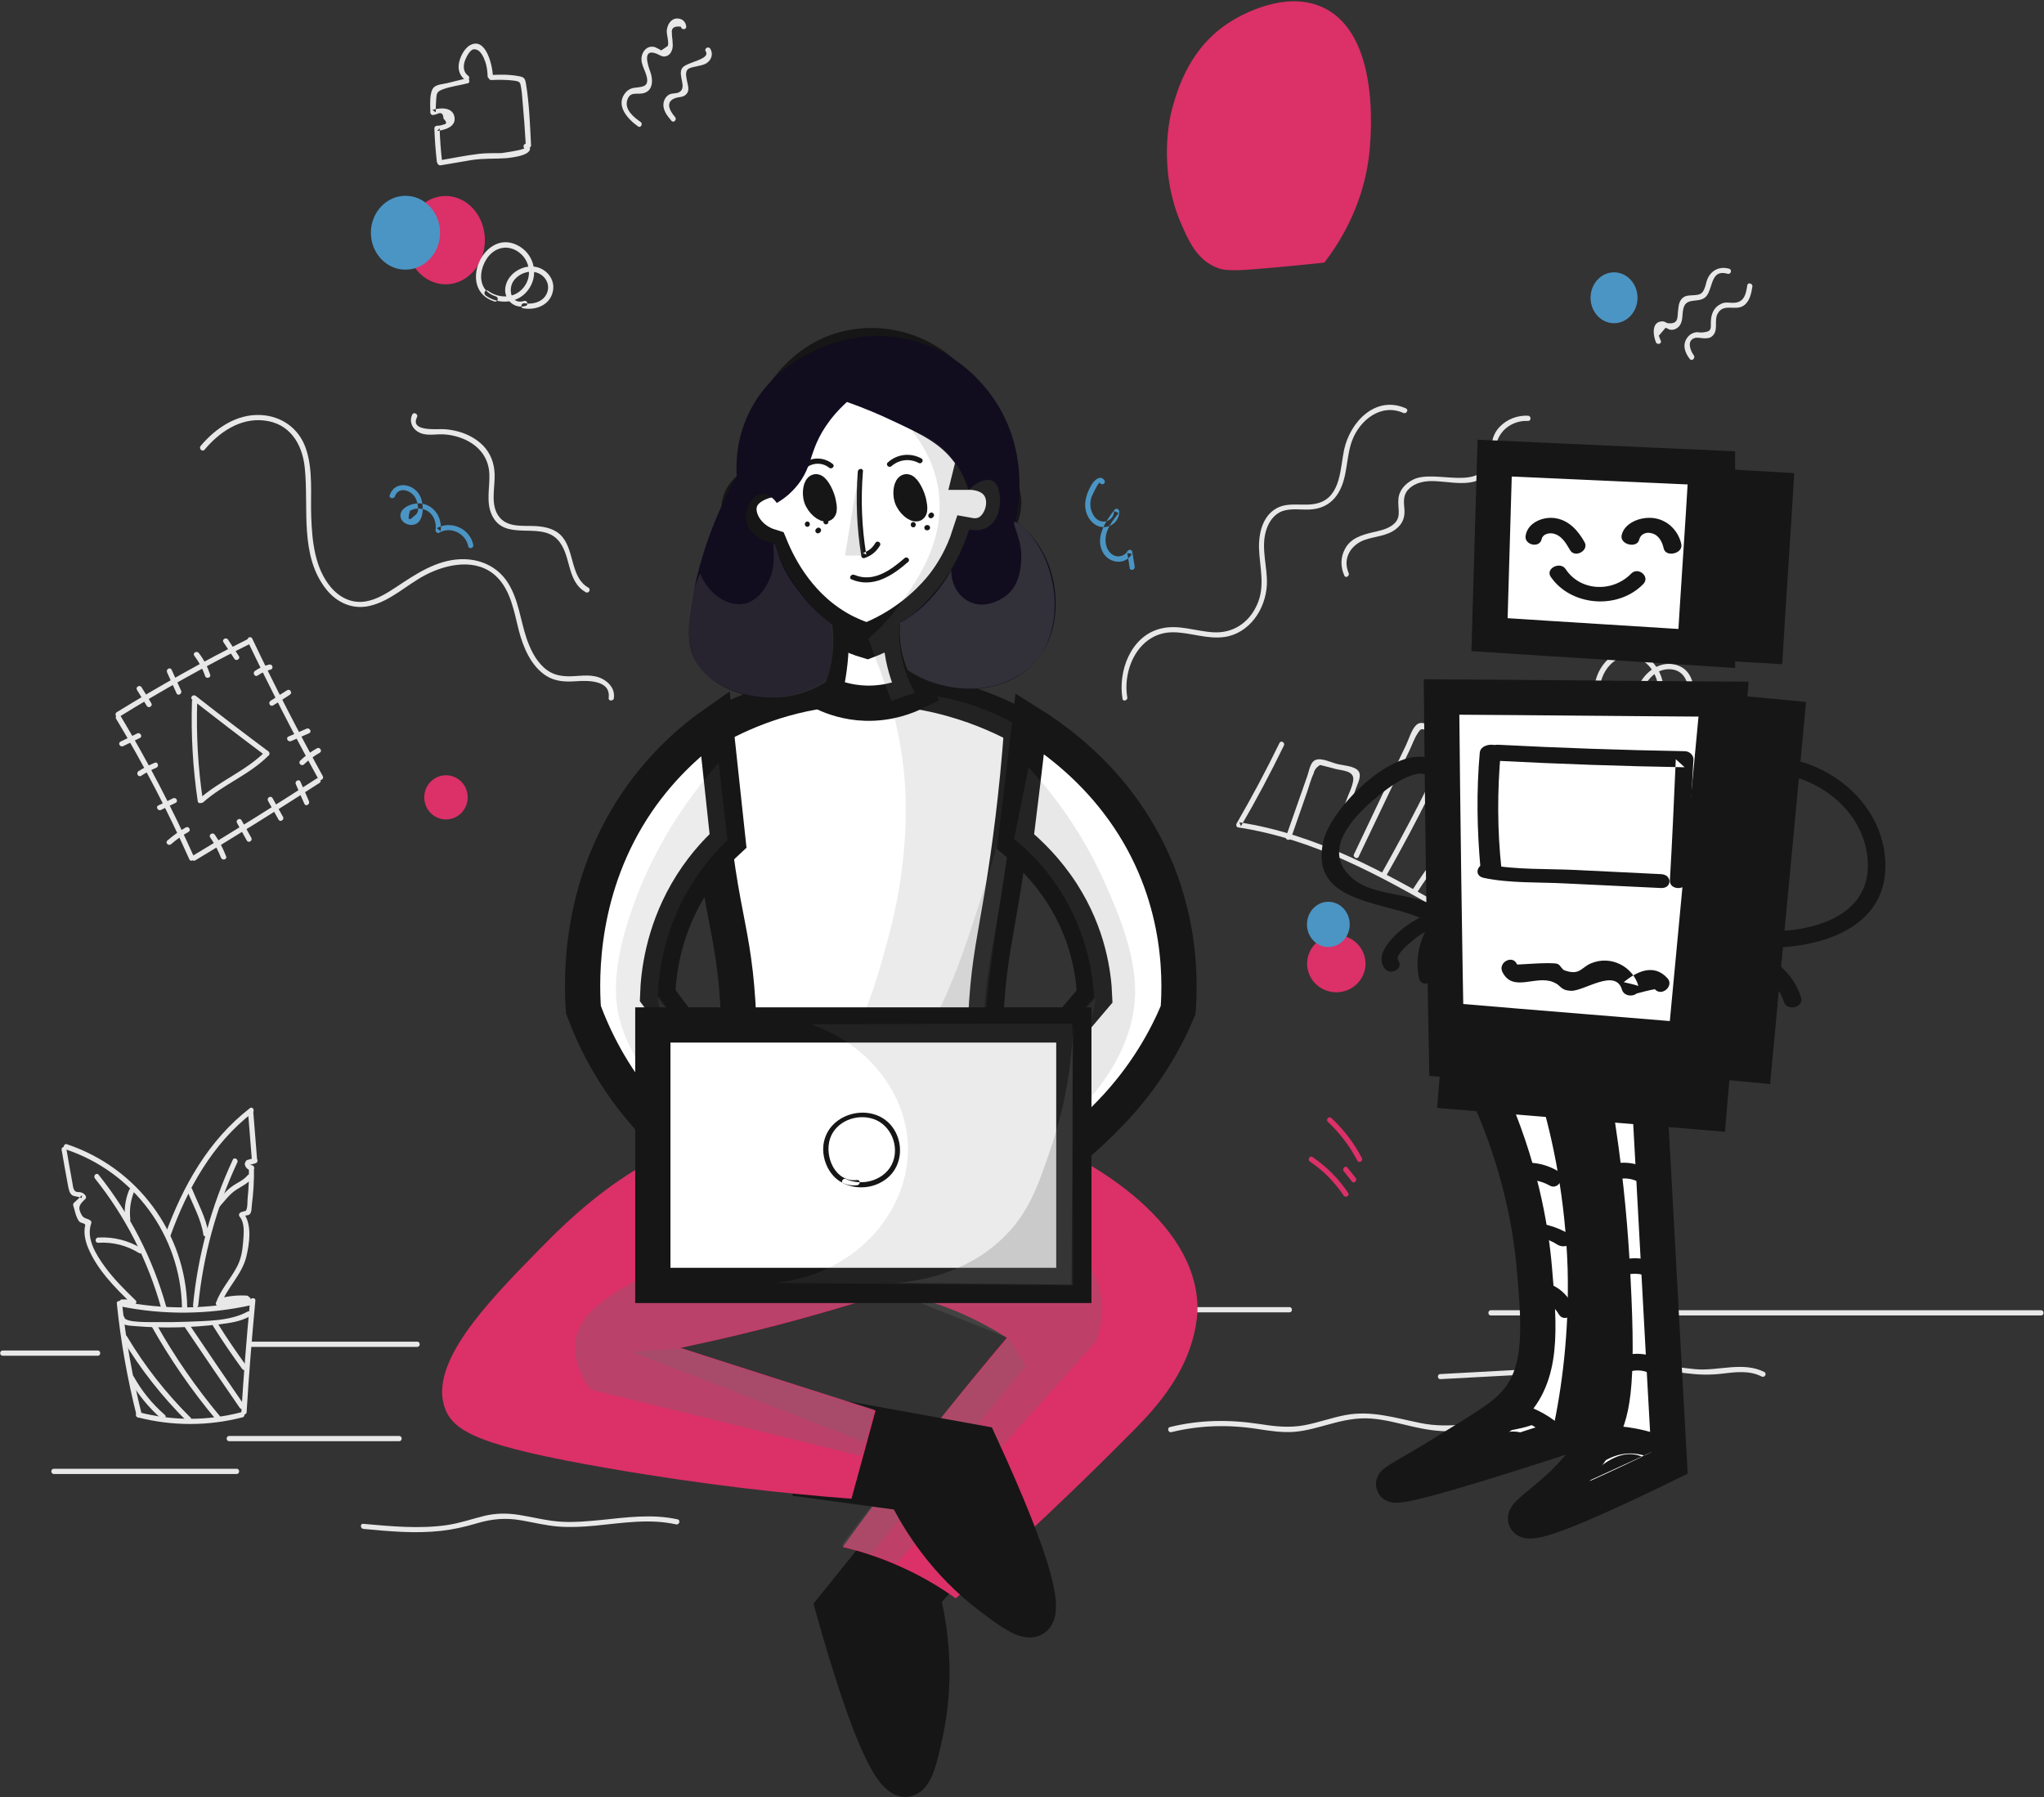 <?xml version="1.0" encoding="UTF-8"?> <svg xmlns="http://www.w3.org/2000/svg" xmlns:xlink="http://www.w3.org/1999/xlink" width="116px" height="102px" viewBox="0 0 116 102" version="1.1"><rect x="0" y="0" width="116" height="102" fill="#333333" stroke="none"/><title>idea</title><g id="web" stroke="none" stroke-width="1" fill="none" fill-rule="evenodd"><g id="Главная-v.2" transform="translate(-412, -891)"><g id="Сервисы" transform="translate(80, 476)"><g id="Картинки" transform="translate(0, 127)"><g id="idea" transform="translate(332, 288)"><g id="color" transform="translate(21, 0)"><path d="M48.911,1.183 C46.494,2.638 45.804,5.145 45.518,6.178 C45.449,6.429 44.64,9.508 46.041,12.717 C46.455,13.67 46.899,14.653 47.905,15.124 C48.487,15.405 49.009,15.385 51.061,15.205 C52.018,15.124 53.053,15.024 54.158,14.904 C54.937,13.891 56.278,11.865 56.673,9.017 C56.742,8.485 57.551,2.146 54.158,0.461 C51.939,-0.652 49.266,0.963 48.911,1.183 Z" id="Path" fill="#DB3068"></path><ellipse id="Oval" fill="#DB3068" cx="4.29" cy="13.63" rx="2.229" ry="2.507"></ellipse><ellipse id="Oval" fill="#DB3068" cx="54.838" cy="54.691" rx="1.657" ry="1.625"></ellipse><ellipse id="Oval" fill="#DB3068" cx="4.31" cy="45.253" rx="1.233" ry="1.254"></ellipse><ellipse id="Oval" fill="#4B95C5" cx="2.012" cy="13.209" rx="1.963" ry="2.096"></ellipse><ellipse id="Oval" fill="#4B95C5" cx="54.385" cy="52.464" rx="1.213" ry="1.284"></ellipse><ellipse id="Oval" fill="#4B95C5" cx="70.599" cy="16.9" rx="1.332" ry="1.444"></ellipse><path d="M41.681,27.27 C41.464,26.919 41.109,27.25 40.961,27.491 C40.655,27.992 40.458,28.614 40.685,29.186 C40.853,29.617 41.267,29.978 41.75,29.908 C42.194,29.848 42.529,29.477 42.519,29.025 C42.519,28.905 42.352,28.815 42.263,28.915 C41.74,29.587 41.099,30.54 41.622,31.402 C41.987,31.994 42.884,32.074 43.239,31.432 C43.151,31.422 43.062,31.412 42.973,31.392 C43.022,31.673 43.072,31.954 43.111,32.235 C43.141,32.425 43.427,32.345 43.397,32.155 C43.348,31.874 43.299,31.593 43.259,31.312 C43.239,31.182 43.042,31.172 42.993,31.272 C42.835,31.553 42.48,31.653 42.194,31.513 C41.878,31.352 41.74,30.991 41.74,30.64 C41.74,30.058 42.145,29.547 42.48,29.116 C42.391,29.076 42.312,29.045 42.224,29.005 C42.233,29.386 41.868,29.667 41.504,29.587 C41.227,29.527 41.05,29.286 40.951,29.025 C40.853,28.755 40.862,28.484 40.941,28.213 C40.951,28.193 41.356,27.3 41.415,27.401 C41.523,27.581 41.78,27.431 41.681,27.27 L41.681,27.27 Z" id="Path" fill="#4B95C5"></path><path d="M1.41,28.173 C1.627,27.571 2.347,27.832 2.574,28.253 C2.653,28.394 2.693,28.554 2.712,28.714 C2.752,29.015 2.722,29.136 2.466,29.316 C2.19,29.597 2.121,29.487 2.268,28.985 C2.338,28.955 2.416,28.925 2.485,28.895 C2.673,28.845 2.89,28.855 3.077,28.915 C3.551,29.076 3.787,29.587 3.718,30.058 C3.699,30.179 3.817,30.299 3.935,30.229 C4.576,29.858 5.425,30.269 5.573,31.001 C5.612,31.192 5.898,31.112 5.859,30.921 C5.671,29.998 4.596,29.517 3.787,29.978 C3.856,30.038 3.935,30.088 4.004,30.149 C4.133,29.266 3.472,28.444 2.555,28.584 C2.239,28.634 1.765,28.835 1.726,29.216 C1.696,29.527 1.982,29.758 2.268,29.788 C3.117,29.868 3.097,28.614 2.821,28.113 C2.446,27.431 1.41,27.26 1.115,28.103 C1.055,28.273 1.341,28.353 1.41,28.173 L1.41,28.173 Z" id="Path" fill="#4B95C5"></path><path d="M53.339,65.924 C54.099,66.435 54.74,67.087 55.253,67.85 C55.361,68.01 55.618,67.86 55.509,67.699 C54.967,66.897 54.296,66.215 53.497,65.673 C53.329,65.553 53.181,65.814 53.339,65.924 L53.339,65.924 Z" id="Path" fill="#DB3068"></path><path d="M55.262,66.476 C55.42,66.666 55.568,66.867 55.726,67.057 C55.844,67.208 56.052,66.997 55.933,66.847 C55.775,66.656 55.627,66.455 55.47,66.265 C55.351,66.114 55.144,66.335 55.262,66.476 L55.262,66.476 Z" id="Path" fill="#DB3068"></path><path d="M54.355,63.667 C55.036,64.309 55.598,65.041 56.032,65.874 C56.121,66.044 56.377,65.894 56.288,65.723 C55.844,64.871 55.262,64.109 54.562,63.457 C54.424,63.316 54.217,63.537 54.355,63.667 L54.355,63.667 Z" id="Path" fill="#DB3068"></path></g><g id="background" transform="translate(0, 1)" fill="#E8E8E8"><path d="M6.63,72.976 C6.849,75.124 7.226,77.242 7.753,79.34 C7.803,79.528 8.091,79.449 8.041,79.261 C7.525,77.192 7.147,75.094 6.928,72.976 C6.908,72.788 6.61,72.788 6.63,72.976 L6.63,72.976 Z" id="Path"></path><path d="M7.813,79.439 C9.771,79.943 11.809,79.943 13.767,79.439 C13.956,79.389 13.876,79.102 13.687,79.152 C11.779,79.646 9.801,79.646 7.892,79.152 C7.713,79.102 7.634,79.389 7.813,79.439 L7.813,79.439 Z" id="Path"></path><path d="M13.996,79.142 C14.125,77.034 14.294,74.926 14.493,72.818 C14.512,72.63 14.214,72.63 14.194,72.818 C13.996,74.926 13.827,77.034 13.697,79.142 C13.687,79.33 13.986,79.33 13.996,79.142 L13.996,79.142 Z" id="Path"></path><path d="M6.799,73.135 C9.274,73.639 11.819,73.62 14.294,73.065 C14.483,73.026 14.403,72.739 14.214,72.778 C11.799,73.313 9.304,73.342 6.878,72.848 C6.69,72.808 6.61,73.095 6.799,73.135 L6.799,73.135 Z" id="Path"></path><path d="M6.769,73.847 C6.849,74.253 7.366,74.233 7.684,74.263 C8.489,74.332 9.304,74.352 10.109,74.332 C10.884,74.312 11.66,74.253 12.435,74.164 C13.051,74.085 13.648,74.006 14.194,73.699 C14.363,73.61 14.214,73.352 14.045,73.441 C13.061,73.986 11.699,73.966 10.596,74.015 C10.049,74.035 9.493,74.045 8.946,74.035 C8.658,74.025 7.117,74.095 7.057,73.768 C7.018,73.58 6.739,73.659 6.769,73.847 L6.769,73.847 Z" id="Path"></path><path d="M7.336,77.281 C7.813,78.122 8.419,78.865 9.145,79.508 C9.284,79.637 9.503,79.429 9.354,79.3 C8.638,78.677 8.051,77.954 7.594,77.133 C7.505,76.965 7.246,77.113 7.336,77.281 L7.336,77.281 Z" id="Path"></path><path d="M6.948,74.995 C7.962,76.697 9.195,78.261 10.606,79.666 C10.745,79.805 10.954,79.587 10.815,79.458 C9.423,78.073 8.21,76.529 7.207,74.847 C7.107,74.688 6.849,74.837 6.948,74.995 L6.948,74.995 Z" id="Path"></path><path d="M8.608,74.283 C9.662,76.153 10.884,77.925 12.266,79.577 C12.385,79.726 12.594,79.518 12.475,79.369 C11.113,77.736 9.9,75.985 8.866,74.134 C8.777,73.966 8.519,74.114 8.608,74.283 L8.608,74.283 Z" id="Path"></path><path d="M10.507,74.352 C11.53,75.876 12.564,77.39 13.608,78.904 C13.717,79.063 13.976,78.914 13.866,78.756 C12.823,77.242 11.789,75.728 10.765,74.203 C10.656,74.045 10.397,74.194 10.507,74.352 L10.507,74.352 Z" id="Path"></path><path d="M12.097,74.263 C12.614,75.094 13.171,75.906 13.747,76.697 C13.856,76.846 14.115,76.697 14.005,76.549 C13.429,75.757 12.872,74.946 12.355,74.114 C12.256,73.956 11.998,74.104 12.097,74.263 L12.097,74.263 Z" id="Path"></path><path d="M3.499,64.267 C3.618,64.95 3.737,65.643 3.867,66.326 C3.906,66.514 3.936,66.712 4.095,66.831 C4.205,66.92 4.562,66.91 4.632,67.009 C4.642,66.949 4.652,66.89 4.652,66.831 C4.503,66.979 4.354,67.128 4.195,67.266 C4.155,67.306 4.145,67.365 4.155,67.414 C4.244,67.682 4.304,68.078 4.483,68.305 C4.572,68.424 4.731,68.404 4.801,68.473 C4.861,68.533 4.841,68.493 4.811,68.671 C4.791,68.82 4.791,68.978 4.811,69.136 C4.841,69.374 4.91,69.602 5,69.819 C5.517,71.066 6.521,72.076 7.485,73.006 C7.624,73.135 7.833,72.927 7.694,72.798 C7.077,72.204 6.461,71.591 5.954,70.898 C5.457,70.215 4.871,69.295 5.179,68.424 C5.199,68.374 5.179,68.305 5.139,68.275 C4.95,68.127 4.761,68.186 4.632,67.949 C4.384,67.504 4.523,67.355 4.841,67.048 C4.89,67.009 4.9,66.92 4.861,66.87 C4.781,66.751 4.722,66.712 4.592,66.672 C4.513,66.643 4.393,66.672 4.314,66.633 C4.145,66.544 4.145,66.326 4.115,66.168 C3.996,65.514 3.877,64.851 3.767,64.198 C3.747,64 3.459,64.079 3.499,64.267 L3.499,64.267 Z" id="Path"></path><path d="M3.718,64.228 C7.594,65.514 10.248,69.117 10.328,73.194 C10.328,73.382 10.626,73.382 10.626,73.194 C10.546,68.988 7.803,65.277 3.797,63.941 C3.618,63.881 3.539,64.168 3.718,64.228 L3.718,64.228 Z" id="Path"></path><path d="M9.672,69.136 C10.636,66.474 12.057,63.901 14.334,62.15 C14.483,62.031 14.334,61.774 14.184,61.892 C11.839,63.703 10.377,66.316 9.383,69.057 C9.324,69.235 9.612,69.315 9.672,69.136 L9.672,69.136 Z" id="Path"></path><path d="M14.075,62.09 C14.145,63.001 14.224,63.911 14.294,64.832 C14.314,65.02 14.612,65.02 14.592,64.832 C14.522,63.921 14.443,63.011 14.373,62.09 C14.363,61.902 14.065,61.902 14.075,62.09 L14.075,62.09 Z" id="Path"></path><path d="M14.423,64.733 C14.294,64.762 14.165,64.792 14.045,64.832 C13.856,64.881 13.936,65.168 14.125,65.119 C14.254,65.089 14.383,65.059 14.502,65.02 C14.691,64.97 14.612,64.693 14.423,64.733 L14.423,64.733 Z" id="Path"></path><path d="M13.896,65.099 C13.936,65.287 14.095,65.406 14.274,65.425 C14.353,65.435 14.423,65.356 14.423,65.277 C14.423,65.188 14.353,65.138 14.274,65.128 C14.304,65.128 14.274,65.128 14.264,65.128 C14.254,65.128 14.234,65.119 14.254,65.128 C14.244,65.119 14.234,65.119 14.224,65.109 C14.204,65.099 14.244,65.128 14.214,65.099 C14.204,65.089 14.204,65.089 14.194,65.079 C14.214,65.099 14.194,65.079 14.194,65.069 C14.184,65.059 14.184,65.039 14.184,65.059 C14.184,65.049 14.174,65.029 14.174,65.02 C14.155,64.94 14.065,64.891 13.996,64.921 C13.916,64.94 13.876,65.02 13.896,65.099 L13.896,65.099 Z" id="Path"></path><path d="M14.125,65.316 C14.135,65.881 14.115,66.435 14.055,66.989 C14.035,67.167 14.065,67.583 13.946,67.721 C13.936,67.731 13.757,67.761 13.717,67.791 C13.568,67.909 13.777,68.117 13.926,67.998 C13.976,67.959 14.095,67.998 14.174,67.909 C14.294,67.791 14.274,67.513 14.294,67.375 C14.383,66.692 14.423,65.999 14.413,65.307 C14.423,65.128 14.125,65.128 14.125,65.316 L14.125,65.316 Z" id="Path"></path><path d="M13.598,68.048 C13.916,68.424 13.827,69.047 13.797,69.503 C13.757,70.027 13.668,70.512 13.409,70.967 C13.041,71.64 12.524,72.204 12.256,72.937 C12.186,73.115 12.475,73.194 12.544,73.016 C12.902,72.056 13.727,71.343 13.976,70.334 C14.155,69.612 14.324,68.454 13.807,67.84 C13.687,67.701 13.479,67.909 13.598,68.048 L13.598,68.048 Z" id="Path"></path><path d="M11.252,73.075 C11.53,70.265 12.276,67.523 13.469,64.97 C13.548,64.802 13.29,64.643 13.21,64.822 C11.998,67.434 11.232,70.215 10.954,73.085 C10.934,73.273 11.232,73.263 11.252,73.075 L11.252,73.075 Z" id="Path"></path><path d="M5.387,65.881 C7.127,68.058 8.399,70.562 9.145,73.234 C9.195,73.422 9.483,73.342 9.433,73.154 C8.668,70.423 7.366,67.89 5.596,65.673 C5.477,65.524 5.268,65.732 5.387,65.881 L5.387,65.881 Z" id="Path"></path><path d="M5.576,69.532 C6.411,69.483 7.187,69.681 7.892,70.116 C8.051,70.215 8.21,69.958 8.041,69.859 C7.296,69.404 6.451,69.186 5.576,69.235 C5.378,69.245 5.378,69.542 5.576,69.532 L5.576,69.532 Z" id="Path"></path><path d="M7.395,68.206 C7.336,67.662 7.405,67.137 7.614,66.623 C7.684,66.445 7.395,66.365 7.326,66.544 C7.107,67.078 7.038,67.632 7.097,68.206 C7.117,68.394 7.415,68.394 7.395,68.206 L7.395,68.206 Z" id="Path"></path><path d="M10.616,66.563 C10.944,67.365 11.421,68.216 11.54,69.067 C11.57,69.255 11.858,69.176 11.829,68.988 C11.699,68.127 11.222,67.276 10.904,66.484 C10.835,66.306 10.546,66.385 10.616,66.563 L10.616,66.563 Z" id="Path"></path><path d="M12.445,67.504 C12.733,67.177 13.011,66.791 13.379,66.544 C13.687,66.336 14.025,66.197 14.264,65.91 C14.383,65.762 14.174,65.554 14.055,65.702 C13.797,66.009 13.419,66.138 13.111,66.375 C12.773,66.633 12.514,66.979 12.236,67.296 C12.107,67.444 12.316,67.652 12.445,67.504 L12.445,67.504 Z" id="Path"></path><path d="M12.544,72.976 C13.021,72.848 13.508,72.798 14.005,72.828 C14.194,72.838 14.194,72.541 14.005,72.531 C13.479,72.501 12.972,72.551 12.465,72.689 C12.286,72.739 12.355,73.026 12.544,72.976 L12.544,72.976 Z" id="Path"></path><path d="M12.505,73.095 C13.061,73.145 13.598,73.075 14.135,72.907 C14.314,72.848 14.234,72.561 14.055,72.62 C13.548,72.778 13.031,72.838 12.505,72.798 C12.316,72.788 12.316,73.085 12.505,73.095 L12.505,73.095 Z" id="Path"></path><path d="M6.928,73.046 C7.057,73.046 7.177,73.046 7.306,73.046 C7.495,73.046 7.495,72.749 7.306,72.749 C7.177,72.749 7.057,72.749 6.928,72.749 C6.739,72.749 6.739,73.046 6.928,73.046 L6.928,73.046 Z" id="Path"></path><path d="M14.214,75.441 C17.365,75.441 20.526,75.441 23.677,75.441 C23.866,75.441 23.866,75.144 23.677,75.144 C20.526,75.144 17.365,75.144 14.214,75.144 C14.025,75.144 14.025,75.441 14.214,75.441 L14.214,75.441 Z" id="Path"></path><path d="M67.552,73.481 C69.431,73.481 71.3,73.481 73.178,73.481 C73.367,73.481 73.367,73.184 73.178,73.184 C71.3,73.184 69.431,73.184 67.552,73.184 C67.363,73.184 67.363,73.481 67.552,73.481 L67.552,73.481 Z" id="Path"></path><path d="M84.609,73.659 C92.711,73.659 100.812,73.659 108.913,73.659 C111.219,73.659 113.525,73.659 115.831,73.659 C116.02,73.659 116.02,73.362 115.831,73.362 C107.73,73.362 99.629,73.362 91.528,73.362 C89.222,73.362 86.916,73.362 84.609,73.362 C84.421,73.362 84.421,73.659 84.609,73.659 L84.609,73.659 Z" id="Path"></path><path d="M72.612,41.169 C71.856,42.723 71.041,44.247 70.177,45.741 C70.137,45.82 70.167,45.949 70.266,45.959 C74.53,46.602 78.347,48.71 82.025,50.838 C82.194,50.937 82.343,50.68 82.174,50.581 C78.466,48.443 74.63,46.325 70.336,45.672 C70.365,45.741 70.395,45.82 70.425,45.89 C71.3,44.395 72.105,42.871 72.86,41.318 C72.95,41.149 72.701,40.991 72.612,41.169 L72.612,41.169 Z" id="Path"></path><path d="M73.268,46.563 C73.566,45.712 73.864,44.851 74.162,44 C74.292,43.643 74.381,43.247 74.55,42.901 C74.59,42.693 74.719,42.535 74.918,42.416 C75.037,42.446 75.156,42.475 75.276,42.505 C75.455,42.555 75.634,42.594 75.803,42.644 C76.21,42.743 76.866,42.743 76.797,43.287 C76.747,43.673 76.518,44.089 76.389,44.465 C76.091,45.306 75.803,46.147 75.504,46.988 C75.445,47.166 75.733,47.246 75.793,47.067 C76.18,45.959 76.568,44.841 76.956,43.732 C77.045,43.475 77.294,43.04 77.095,42.762 C76.876,42.466 76.22,42.446 75.882,42.357 C75.554,42.278 74.978,41.981 74.64,42.139 C74.351,42.268 74.292,42.762 74.202,43.01 C73.795,44.168 73.387,45.336 72.98,46.493 C72.92,46.662 73.208,46.741 73.268,46.563 L73.268,46.563 Z" id="Path"></path><path d="M77.105,47.622 C77.741,46.286 78.387,44.94 79.023,43.604 C79.341,42.931 79.659,42.268 79.987,41.595 C80.136,41.288 80.256,40.922 80.445,40.635 C80.604,40.387 80.643,40.328 80.922,40.437 C81.071,40.496 81.25,40.645 81.379,40.734 C81.548,40.852 81.816,40.981 81.936,41.139 C82.085,41.328 82.025,41.525 81.936,41.763 C81.816,42.08 81.637,42.386 81.488,42.693 C81.16,43.366 80.832,44.039 80.484,44.712 C79.828,45.989 79.142,47.255 78.437,48.512 C78.337,48.681 78.596,48.829 78.695,48.661 C79.56,47.137 80.385,45.593 81.16,44.029 C81.548,43.257 81.975,42.466 82.303,41.664 C82.532,41.08 82.035,40.843 81.598,40.536 C81.25,40.298 80.703,39.754 80.325,40.199 C80.087,40.476 79.957,40.942 79.798,41.278 C79.6,41.684 79.411,42.09 79.212,42.505 C78.417,44.168 77.622,45.83 76.836,47.493 C76.767,47.641 77.025,47.8 77.105,47.622 L77.105,47.622 Z" id="Path"></path><path d="M80.405,49.68 C81.26,48.344 82.224,47.077 83.287,45.91 C83.228,45.919 83.168,45.929 83.108,45.929 C83.486,46.187 83.854,46.434 84.232,46.691 C84.212,46.622 84.192,46.553 84.182,46.484 C83.337,47.8 82.492,49.106 81.647,50.422 C81.548,50.581 81.796,50.729 81.906,50.571 C82.751,49.255 83.596,47.948 84.44,46.632 C84.49,46.563 84.45,46.474 84.391,46.424 C84.013,46.167 83.645,45.919 83.268,45.662 C83.218,45.623 83.128,45.642 83.089,45.682 C82.005,46.879 81.021,48.156 80.156,49.512 C80.047,49.7 80.305,49.848 80.405,49.68 L80.405,49.68 Z" id="Path"></path><path d="M92.263,40.269 C91.269,39.893 90.643,38.903 90.822,37.844 C91.001,36.765 92.064,35.805 93.158,36.449 C93.913,36.894 94.301,37.903 94.013,38.725 C93.714,39.606 92.74,40.13 91.836,39.991 C91.647,39.962 91.567,40.249 91.756,40.278 C92.82,40.437 93.943,39.853 94.301,38.804 C94.659,37.755 94.082,36.488 93.049,36.063 C91.836,35.568 90.732,36.607 90.524,37.765 C90.305,38.992 91.031,40.12 92.174,40.556 C92.363,40.625 92.442,40.338 92.263,40.269 L92.263,40.269 Z" id="Path"></path><path d="M94.301,40.081 C92.323,40.021 93.068,36.864 94.818,36.983 C96.567,37.112 95.852,40.664 93.933,40.011 C93.754,39.952 93.675,40.239 93.854,40.298 C96.07,41.05 97.064,37.032 94.947,36.696 C93.913,36.528 92.979,37.498 92.82,38.458 C92.661,39.408 93.307,40.338 94.301,40.368 C94.49,40.387 94.49,40.09 94.301,40.081 L94.301,40.081 Z" id="Path"></path><path d="M92.82,31.124 C92.651,30.946 92.571,30.659 92.701,30.441 C92.83,30.234 93.148,30.135 93.347,30.293 C93.526,30.432 93.565,30.728 93.396,30.877 C93.198,31.055 92.88,30.966 92.691,30.817 C92.542,30.699 92.333,30.907 92.482,31.025 C92.79,31.263 93.267,31.382 93.595,31.095 C93.893,30.827 93.864,30.333 93.565,30.075 C93.257,29.808 92.77,29.887 92.512,30.184 C92.223,30.521 92.303,31.025 92.601,31.332 C92.74,31.471 92.949,31.263 92.82,31.124 L92.82,31.124 Z" id="Path"></path><path d="M63.974,38.576 C63.696,36.894 64.68,34.865 66.588,34.885 C67.562,34.895 68.507,35.291 69.491,35.152 C70.186,35.053 70.783,34.657 71.2,34.113 C71.618,33.569 71.856,32.886 71.896,32.203 C71.946,31.194 71.558,30.164 71.837,29.165 C71.976,28.66 72.274,28.195 72.781,28.007 C73.268,27.839 73.795,27.938 74.302,27.918 C75.037,27.888 75.614,27.571 75.981,26.928 C76.498,26.028 76.379,24.949 76.737,23.999 C77.164,22.851 78.367,21.871 79.639,22.435 C79.808,22.514 79.967,22.257 79.789,22.178 C78.059,21.406 76.618,22.96 76.28,24.523 C76.061,25.543 76.101,27.126 74.878,27.532 C74.023,27.819 73.059,27.374 72.274,27.957 C71.628,28.432 71.439,29.303 71.449,30.065 C71.479,31.184 71.827,32.272 71.33,33.341 C70.872,34.351 69.968,34.954 68.845,34.885 C67.851,34.826 66.866,34.42 65.863,34.677 C64.163,35.103 63.437,37.102 63.706,38.665 C63.725,38.834 64.014,38.754 63.974,38.576 L63.974,38.576 Z" id="Path"></path><path d="M76.538,31.52 C76.17,30.689 76.677,29.897 77.482,29.63 C78.069,29.432 78.715,29.422 79.222,29.026 C79.62,28.719 79.749,28.333 79.699,27.839 C79.649,27.374 79.649,27.007 80.017,26.691 C80.325,26.423 80.733,26.325 81.13,26.305 C82.224,26.265 83.725,26.819 84.52,25.76 C84.888,25.266 84.778,24.652 84.947,24.098 C85.176,23.326 85.922,22.851 86.717,22.89 C86.906,22.9 86.906,22.603 86.717,22.594 C86.11,22.564 85.524,22.791 85.106,23.227 C84.59,23.771 84.659,24.385 84.5,25.068 C84.073,26.938 81.458,25.622 80.226,26.206 C79.769,26.423 79.401,26.809 79.361,27.324 C79.311,27.928 79.59,28.423 78.973,28.838 C78.645,29.056 78.268,29.125 77.89,29.214 C77.264,29.363 76.647,29.551 76.329,30.154 C76.071,30.629 76.071,31.174 76.29,31.659 C76.359,31.847 76.608,31.688 76.538,31.52 L76.538,31.52 Z" id="Path"></path><path d="M94.251,18.338 C94.211,18.249 94.172,18.15 94.142,18.051 C94.271,17.903 94.39,17.754 94.52,17.606 C94.559,17.596 94.738,17.715 94.798,17.715 C94.947,17.734 95.076,17.695 95.196,17.606 C95.563,17.319 95.434,16.864 95.543,16.478 C95.722,15.814 96.508,16.27 96.865,15.775 C97.223,15.29 97.094,14.261 98.048,14.538 C98.237,14.587 98.317,14.3 98.128,14.251 C97.581,14.093 97.084,14.35 96.885,14.874 C96.826,15.023 96.806,15.191 96.746,15.339 C96.617,15.686 96.478,15.735 96.1,15.755 C95.822,15.775 95.603,15.755 95.414,15.993 C95.255,16.2 95.255,16.468 95.225,16.715 C95.196,17.081 95.225,17.388 94.679,17.348 C94.569,17.339 94.48,17.24 94.361,17.24 C93.705,17.23 93.814,18.031 93.973,18.417 C94.033,18.595 94.331,18.516 94.251,18.338 L94.251,18.338 Z" id="Path"></path><path d="M96.12,19.159 C95.961,18.952 95.693,18.348 96.16,18.19 C96.329,18.13 96.547,18.2 96.726,18.2 C96.885,18.2 97.025,18.2 97.154,18.091 C97.551,17.774 97.263,17.21 97.472,16.814 C97.81,16.171 98.486,16.675 98.963,16.339 C99.301,16.101 99.39,15.646 99.45,15.27 C99.48,15.082 99.191,15.003 99.162,15.191 C99.092,15.636 99.013,16.131 98.456,16.181 C98.168,16.21 97.949,16.111 97.681,16.24 C97.243,16.448 97.104,16.834 97.094,17.279 C97.084,17.655 97.174,17.843 96.537,17.873 C96.458,17.873 96.378,17.853 96.299,17.853 C96.07,17.873 95.871,17.992 95.742,18.18 C95.464,18.576 95.623,19.031 95.901,19.377 C96.031,19.526 96.239,19.308 96.12,19.159 L96.12,19.159 Z" id="Path"></path><path d="M11.61,24.523 C12.435,23.534 13.608,22.722 14.96,22.861 C16.431,23.009 17.156,24.177 17.296,25.543 C17.534,27.809 16.978,30.521 18.518,32.45 C19.125,33.212 20.029,33.618 21.003,33.381 C22.176,33.104 23.091,32.183 24.134,31.639 C25.367,30.996 27.067,30.649 28.18,31.728 C28.995,32.52 29.174,33.727 29.442,34.776 C29.691,35.726 30.118,36.775 30.973,37.339 C31.49,37.676 32.057,37.705 32.653,37.666 C33.319,37.616 34.681,37.577 34.542,38.616 C34.522,38.804 34.82,38.804 34.84,38.616 C34.889,38.21 34.701,37.884 34.373,37.646 C33.856,37.27 33.259,37.329 32.653,37.369 C31.967,37.418 31.381,37.359 30.854,36.874 C30.377,36.439 30.088,35.825 29.88,35.221 C29.532,34.182 29.432,33.044 28.836,32.094 C28.25,31.154 27.236,30.699 26.142,30.738 C24.761,30.788 23.598,31.58 22.494,32.312 C21.967,32.658 21.401,33.024 20.755,33.133 C19.979,33.262 19.294,32.925 18.797,32.351 C17.862,31.263 17.713,29.709 17.663,28.343 C17.614,27.067 17.783,25.681 17.355,24.444 C16.968,23.316 15.984,22.613 14.801,22.554 C13.429,22.485 12.226,23.306 11.381,24.316 C11.272,24.464 11.481,24.672 11.61,24.523 L11.61,24.523 Z" id="Path"></path><path d="M6.59,39.794 C8.141,42.367 9.523,45.029 10.745,47.77 C10.825,47.948 11.083,47.79 11.004,47.622 C9.781,44.88 8.389,42.218 6.849,39.645 C6.749,39.477 6.491,39.625 6.59,39.794 L6.59,39.794 Z" id="Path"></path><path d="M6.779,39.675 C9.195,38.18 11.68,36.785 14.234,35.518 C14.403,35.429 14.254,35.172 14.085,35.261 C11.54,36.528 9.055,37.923 6.63,39.417 C6.461,39.526 6.61,39.784 6.779,39.675 L6.779,39.675 Z" id="Path"></path><path d="M14.055,35.39 C15.318,38.032 16.65,40.635 18.061,43.198 C18.15,43.366 18.409,43.218 18.319,43.049 C16.908,40.486 15.566,37.884 14.314,35.241 C14.224,35.063 13.976,35.212 14.055,35.39 L14.055,35.39 Z" id="Path"></path><path d="M11.083,47.829 C13.459,46.404 15.805,44.94 18.131,43.435 C18.29,43.336 18.141,43.079 17.981,43.178 C15.656,44.682 13.31,46.147 10.934,47.572 C10.775,47.671 10.924,47.928 11.083,47.829 L11.083,47.829 Z" id="Path"></path><path d="M10.894,38.804 C10.835,40.704 10.944,42.594 11.222,44.475 C11.252,44.663 11.54,44.583 11.511,44.395 C11.232,42.545 11.133,40.674 11.192,38.804 C11.202,38.616 10.904,38.616 10.894,38.804 L10.894,38.804 Z" id="Path"></path><path d="M10.904,38.705 C12.286,39.784 13.668,40.843 15.069,41.892 C15.218,42.01 15.367,41.753 15.218,41.634 C13.837,40.605 12.465,39.556 11.113,38.497 C10.964,38.378 10.755,38.586 10.904,38.705 L10.904,38.705 Z" id="Path"></path><path d="M11.53,44.534 C12.674,43.515 14.165,42.97 15.248,41.872 C15.387,41.733 15.168,41.525 15.039,41.664 C13.956,42.753 12.475,43.307 11.322,44.326 C11.173,44.445 11.391,44.653 11.53,44.534 L11.53,44.534 Z" id="Path"></path><path d="M6.988,41.347 C7.306,41.189 7.624,41.041 7.942,40.882 C8.111,40.803 7.962,40.546 7.793,40.625 C7.475,40.783 7.157,40.932 6.839,41.09 C6.67,41.179 6.819,41.426 6.988,41.347 L6.988,41.347 Z" id="Path"></path><path d="M8.012,43.03 C8.28,42.852 8.568,42.703 8.866,42.574 C9.045,42.505 8.966,42.218 8.787,42.287 C8.459,42.426 8.151,42.584 7.853,42.772 C7.704,42.881 7.853,43.139 8.012,43.03 L8.012,43.03 Z" id="Path"></path><path d="M9.135,44.969 C9.413,44.831 9.692,44.692 9.97,44.564 C10.139,44.475 9.99,44.227 9.821,44.306 C9.542,44.445 9.264,44.583 8.986,44.712 C8.817,44.791 8.966,45.049 9.135,44.969 L9.135,44.969 Z" id="Path"></path><path d="M9.711,46.909 C10.02,46.642 10.338,46.414 10.695,46.216 C10.864,46.117 10.715,45.87 10.546,45.959 C10.179,46.167 9.831,46.414 9.503,46.701 C9.354,46.83 9.562,47.038 9.711,46.909 L9.711,46.909 Z" id="Path"></path><path d="M14.622,37.339 C14.85,37.181 15.089,37.072 15.357,37.003 C15.546,36.953 15.467,36.676 15.278,36.716 C14.99,36.785 14.711,36.904 14.463,37.082 C14.314,37.191 14.463,37.448 14.622,37.339 L14.622,37.339 Z" id="Path"></path><path d="M15.506,39.032 C15.825,38.834 16.143,38.636 16.451,38.428 C16.61,38.329 16.461,38.072 16.302,38.171 C15.984,38.368 15.665,38.566 15.357,38.774 C15.188,38.883 15.337,39.14 15.506,39.032 L15.506,39.032 Z" id="Path"></path><path d="M16.52,41.06 C16.858,40.912 17.206,40.763 17.544,40.615 C17.723,40.536 17.564,40.278 17.395,40.358 C17.057,40.506 16.709,40.655 16.371,40.803 C16.192,40.882 16.351,41.139 16.52,41.06 L16.52,41.06 Z" id="Path"></path><path d="M17.246,42.386 C17.514,42.129 17.813,41.911 18.141,41.723 C18.31,41.634 18.16,41.377 17.991,41.466 C17.644,41.664 17.325,41.892 17.037,42.169 C16.898,42.307 17.107,42.515 17.246,42.386 L17.246,42.386 Z" id="Path"></path><path d="M11.928,46.523 C12.177,46.889 12.385,47.275 12.544,47.681 C12.614,47.859 12.902,47.78 12.833,47.602 C12.664,47.166 12.455,46.751 12.186,46.365 C12.077,46.216 11.819,46.365 11.928,46.523 L11.928,46.523 Z" id="Path"></path><path d="M13.449,45.702 C13.638,46.038 13.817,46.365 14.005,46.701 C14.095,46.87 14.353,46.721 14.264,46.553 C14.075,46.216 13.896,45.89 13.707,45.553 C13.618,45.385 13.359,45.533 13.449,45.702 L13.449,45.702 Z" id="Path"></path><path d="M15.208,44.445 C15.407,44.801 15.606,45.157 15.805,45.514 C15.894,45.682 16.153,45.533 16.063,45.365 C15.864,45.009 15.665,44.653 15.467,44.296 C15.377,44.128 15.119,44.277 15.208,44.445 L15.208,44.445 Z" id="Path"></path><path d="M16.789,43.505 C16.948,43.881 17.107,44.257 17.276,44.623 C17.355,44.801 17.604,44.643 17.534,44.475 C17.375,44.099 17.216,43.722 17.047,43.356 C16.968,43.188 16.709,43.336 16.789,43.505 L16.789,43.505 Z" id="Path"></path><path d="M7.773,38.151 C7.962,38.458 8.141,38.764 8.33,39.061 C8.429,39.229 8.688,39.071 8.588,38.913 C8.399,38.606 8.22,38.299 8.032,38.002 C7.932,37.844 7.674,37.992 7.773,38.151 L7.773,38.151 Z" id="Path"></path><path d="M9.483,37.161 C9.662,37.557 9.841,37.953 10.02,38.349 C10.099,38.527 10.357,38.368 10.278,38.2 C10.099,37.804 9.92,37.409 9.741,37.013 C9.652,36.835 9.403,36.983 9.483,37.161 L9.483,37.161 Z" id="Path"></path><path d="M11.023,36.211 C11.292,36.567 11.501,36.953 11.64,37.369 C11.699,37.547 11.988,37.468 11.928,37.29 C11.779,36.844 11.57,36.429 11.282,36.063 C11.173,35.914 10.914,36.053 11.023,36.211 L11.023,36.211 Z" id="Path"></path><path d="M12.683,35.449 C12.892,35.766 13.091,36.072 13.3,36.389 C13.399,36.548 13.658,36.399 13.558,36.241 C13.349,35.924 13.151,35.617 12.942,35.301 C12.833,35.142 12.574,35.291 12.683,35.449 L12.683,35.449 Z" id="Path"></path><path d="M28.14,15.824 C27.176,15.528 27.126,14.508 27.584,13.746 C28.031,13.004 28.896,12.806 29.572,13.42 C30.128,13.934 30.178,14.815 29.661,15.379 C29.144,15.953 28.299,15.943 27.703,15.508 C27.554,15.389 27.405,15.646 27.554,15.765 C28.309,16.319 29.413,16.23 29.979,15.448 C30.566,14.657 30.357,13.548 29.532,13.014 C27.544,11.737 25.834,15.419 28.061,16.111 C28.25,16.171 28.329,15.884 28.14,15.824 L28.14,15.824 Z" id="Path"></path><path d="M29.741,16.082 C28.995,16.309 28.816,15.419 29.144,14.944 C29.413,14.558 29.939,14.33 30.416,14.459 C30.874,14.577 31.202,15.043 31.082,15.508 C30.933,16.092 30.317,16.299 29.77,16.21 C29.581,16.181 29.502,16.468 29.691,16.497 C30.426,16.626 31.222,16.309 31.381,15.518 C31.52,14.835 30.983,14.211 30.317,14.132 C29.581,14.043 28.776,14.577 28.677,15.33 C28.587,15.983 29.184,16.567 29.84,16.359 C30.009,16.309 29.929,16.022 29.741,16.082 L29.741,16.082 Z" id="Path"></path><path d="M23.399,22.524 C23.16,23.009 23.498,23.494 23.995,23.623 C24.373,23.722 24.771,23.633 25.158,23.652 C25.576,23.672 25.993,23.771 26.371,23.939 C27.206,24.316 27.743,24.998 27.772,25.919 C27.802,26.691 27.574,27.492 27.912,28.225 C28.627,29.768 30.595,28.591 31.609,29.59 C32.454,30.432 32.106,31.965 33.239,32.609 C33.408,32.708 33.557,32.45 33.389,32.351 C32.375,31.777 32.613,30.283 31.898,29.452 C31.52,29.016 30.973,28.898 30.416,28.858 C29.741,28.818 28.866,28.957 28.369,28.383 C27.792,27.71 28.1,26.701 28.071,25.909 C28.051,25.285 27.842,24.721 27.405,24.276 C27.017,23.89 26.51,23.623 25.983,23.484 C25.715,23.415 25.437,23.365 25.158,23.356 C24.8,23.336 23.25,23.514 23.667,22.673 C23.747,22.504 23.488,22.356 23.399,22.524 L23.399,22.524 Z" id="Path"></path><path d="M0.159,75.945 C1.958,75.945 3.747,75.945 5.547,75.945 C5.735,75.945 5.735,75.648 5.547,75.648 C3.747,75.648 1.958,75.648 0.159,75.648 C-0.04,75.648 -0.04,75.945 0.159,75.945 L0.159,75.945 Z" id="Path"></path><path d="M3.062,82.655 C6.521,82.655 9.97,82.655 13.429,82.655 C13.618,82.655 13.618,82.358 13.429,82.358 C9.97,82.358 6.521,82.358 3.062,82.358 C2.863,82.358 2.863,82.655 3.062,82.655 L3.062,82.655 Z" id="Path"></path><path d="M13.011,80.794 C16.222,80.794 19.443,80.794 22.653,80.794 C22.842,80.794 22.842,80.498 22.653,80.498 C19.443,80.498 16.222,80.498 13.011,80.498 C12.813,80.498 12.813,80.794 13.011,80.794 L13.011,80.794 Z" id="Path"></path><path d="M66.479,80.28 C68.099,79.884 69.729,79.844 71.379,80.102 C72.075,80.211 72.781,80.319 73.487,80.26 C74.172,80.201 74.838,79.993 75.504,79.815 C76.26,79.607 77.015,79.449 77.81,79.508 C78.626,79.567 79.411,79.795 80.206,79.973 C80.892,80.131 81.588,80.24 82.293,80.23 C83.039,80.211 83.774,80.082 84.5,79.973 C86.488,79.656 88.357,79.854 90.325,80.181 C90.514,80.211 90.593,79.924 90.404,79.894 C88.814,79.637 87.214,79.369 85.593,79.528 C83.904,79.696 82.333,80.112 80.623,79.765 C79.192,79.478 77.83,79.033 76.359,79.31 C75.574,79.458 74.828,79.736 74.043,79.884 C73.168,80.052 72.324,79.953 71.449,79.815 C69.749,79.557 68.069,79.577 66.389,79.993 C66.22,80.042 66.3,80.329 66.479,80.28 L66.479,80.28 Z" id="Path"></path><path d="M81.747,77.271 C84.868,77.103 87.989,76.935 91.11,76.777 C92.651,76.697 94.142,76.727 95.673,76.935 C96.359,77.024 97.015,77.044 97.7,76.965 C98.466,76.875 99.261,76.757 99.977,77.123 C100.146,77.212 100.295,76.955 100.126,76.866 C98.913,76.252 97.512,76.826 96.209,76.707 C95.434,76.638 94.679,76.49 93.903,76.45 C93.098,76.41 92.293,76.43 91.488,76.47 C88.238,76.618 84.987,76.816 81.737,76.984 C81.558,76.984 81.558,77.281 81.747,77.271 L81.747,77.271 Z" id="Path"></path><path d="M20.626,85.772 C22.097,85.911 23.578,86.049 25.049,85.881 C25.735,85.802 26.391,85.654 27.057,85.456 C27.922,85.198 28.697,85.129 29.591,85.287 C30.277,85.406 30.953,85.574 31.639,85.634 C32.365,85.693 33.09,85.654 33.816,85.584 C35.337,85.436 36.858,85.179 38.368,85.515 C38.557,85.555 38.637,85.268 38.448,85.228 C36.997,84.911 35.546,85.119 34.084,85.268 C33.359,85.337 32.633,85.406 31.907,85.367 C31.082,85.327 30.287,85.109 29.482,84.981 C28.806,84.872 28.16,84.872 27.494,85.03 C26.778,85.208 26.102,85.446 25.367,85.555 C23.796,85.782 22.196,85.624 20.626,85.485 C20.427,85.456 20.437,85.753 20.626,85.772 L20.626,85.772 Z" id="Path"></path><path d="M36.351,5.918 C35.963,5.651 35.436,5.225 35.595,4.691 C35.764,4.137 36.182,4.404 36.569,4.275 C37.086,4.107 37.056,3.484 36.907,3.078 C36.758,2.682 36.44,1.722 37.265,2.049 C37.454,2.128 37.593,2.256 37.812,2.187 C38.011,2.128 38.11,1.95 38.16,1.762 C38.199,1.593 38.17,1.415 38.16,1.237 C38.14,1.118 38.13,0.99 38.13,0.871 C38.09,0.584 38.269,0.465 38.647,0.515 C38.657,0.703 38.955,0.703 38.945,0.515 C38.925,0.238 38.716,0.04 38.418,0.049 C38.07,0.059 37.881,0.396 37.842,0.713 C37.812,0.93 37.991,1.435 37.891,1.613 C37.772,1.692 37.653,1.781 37.524,1.861 C37.474,1.831 37.424,1.801 37.374,1.771 C37.285,1.742 37.215,1.682 37.126,1.663 C36.818,1.593 36.569,1.781 36.46,2.058 C36.271,2.533 36.609,2.929 36.708,3.375 C36.838,3.988 36.371,3.919 35.963,3.988 C35.784,4.018 35.635,4.107 35.516,4.236 C34.889,4.958 35.615,5.76 36.211,6.175 C36.361,6.284 36.51,6.027 36.351,5.918 L36.351,5.918 Z" id="Path"></path><path d="M38.309,5.641 C37.981,5.265 37.732,4.75 38.368,4.552 C38.528,4.503 38.706,4.523 38.856,4.424 C39.184,4.196 39.044,3.889 38.985,3.573 C38.955,3.394 38.885,3.157 38.995,2.979 C39.074,2.85 39.362,2.801 39.512,2.771 C39.72,2.722 39.939,2.692 40.118,2.573 C40.386,2.385 40.486,2.049 40.307,1.762 C40.207,1.603 39.949,1.752 40.048,1.91 C40.347,2.385 38.955,2.514 38.716,2.86 C38.438,3.266 39.025,3.978 38.537,4.236 C38.349,4.335 38.11,4.265 37.931,4.394 C37.802,4.483 37.712,4.622 37.673,4.77 C37.563,5.196 37.852,5.562 38.11,5.859 C38.229,5.997 38.438,5.789 38.309,5.641 L38.309,5.641 Z" id="Path"></path><path d="M26.57,3.296 C26.311,3.117 26.281,2.801 26.361,2.524 C26.411,2.336 26.649,1.821 26.878,1.801 C27.256,1.762 27.444,2.237 27.544,2.514 C27.633,2.781 27.663,3.048 27.673,3.325 C27.673,3.513 27.971,3.513 27.971,3.325 C27.961,2.771 27.593,1.069 26.679,1.564 C26.331,1.752 26.073,2.296 26.033,2.672 C25.993,3.028 26.132,3.345 26.421,3.553 C26.57,3.662 26.719,3.404 26.57,3.296 L26.57,3.296 Z" id="Path"></path><path d="M26.45,3.454 C26.093,3.543 25.735,3.632 25.367,3.721 C25.158,3.771 24.8,3.79 24.631,3.949 C24.343,4.216 24.423,5.037 24.423,5.384 C24.423,5.483 24.522,5.552 24.611,5.522 C24.661,5.512 24.711,5.493 24.771,5.483 C25.029,5.344 25.158,5.433 25.168,5.73 C25.367,5.928 25.367,6.047 25.168,6.067 C25.049,6.116 24.93,6.136 24.8,6.136 C24.721,6.146 24.651,6.195 24.651,6.284 C24.671,6.918 24.721,7.541 24.79,8.174 C24.81,8.362 25.108,8.362 25.089,8.174 C25.019,7.541 24.969,6.918 24.949,6.284 C24.9,6.334 24.85,6.383 24.8,6.433 C25.218,6.383 25.884,6.215 25.794,5.651 C25.695,5.047 24.959,5.116 24.542,5.235 C24.602,5.285 24.671,5.334 24.731,5.374 C24.731,5.146 24.731,4.928 24.751,4.701 C24.78,4.345 24.761,4.216 25.089,4.087 C25.536,3.909 26.063,3.85 26.53,3.731 C26.719,3.701 26.639,3.414 26.45,3.454 L26.45,3.454 Z" id="Path"></path><path d="M27.882,3.543 C28.299,3.523 28.727,3.523 29.144,3.573 C29.542,3.622 29.522,3.681 29.581,4.028 C29.621,4.246 29.631,4.473 29.651,4.691 C29.731,5.542 29.79,6.393 29.84,7.244 C29.85,7.432 30.148,7.432 30.138,7.244 C30.078,6.086 30.039,4.899 29.85,3.751 C29.8,3.464 29.75,3.375 29.452,3.325 C28.935,3.226 28.399,3.226 27.882,3.256 C27.693,3.256 27.693,3.553 27.882,3.543 L27.882,3.543 Z" id="Path"></path><path d="M25.009,8.382 C25.596,8.283 26.182,8.184 26.759,8.085 C27.425,7.977 28.061,8.026 28.727,7.977 C29.035,7.947 30.496,7.798 29.959,7.195 C29.83,7.056 29.621,7.264 29.75,7.403 C29.83,7.492 28.478,7.69 28.448,7.69 C28.031,7.699 27.613,7.68 27.196,7.729 C26.44,7.818 25.685,7.977 24.93,8.105 C24.741,8.125 24.82,8.412 25.009,8.382 L25.009,8.382 Z" id="Path"></path></g><g id="robot" transform="translate(75, 26)"><path d="M9.824,0 C9.727,3.329 9.629,6.659 9.532,10.02 C13.855,10.305 18.145,10.559 22.468,10.844 C22.468,7.42 22.468,3.995 22.468,0.571 C18.243,0.381 14.05,0.19 9.824,0 Z" id="Path" stroke="#161616" stroke-width="2" fill="#FFFFFF"></path><path d="M15.469,36.602 C16.066,40.187 16.331,43.153 16.463,45.286 C16.894,52.362 16.563,54 15.9,55.298 C14.276,58.481 11.326,59.81 11.591,60.242 C11.79,60.521 13.248,60.212 19.745,57.029 C19.347,49.983 18.982,42.968 18.585,35.922 C17.557,36.169 16.53,36.386 15.469,36.602 Z" id="Path" stroke="#161616" stroke-width="2" fill="#FFFFFF"></path><path d="M6.809,13.556 C12.255,13.587 17.702,13.65 23.149,13.682 C22.54,20.88 21.963,28.046 21.355,35.244 C16.613,34.866 11.839,34.518 7.097,34.139 C6.969,27.289 6.873,20.438 6.809,13.556 Z" id="Path" stroke="#161616" stroke-width="2" fill="#FFFFFF"></path><path d="M9.459,36.077 C11.272,40.128 11.876,43.622 12.077,45.972 C12.38,49.435 12.581,52.095 10.768,53.857 C10.097,54.538 8.989,55.187 6.841,56.517 C4.928,57.692 4.021,58.125 4.089,58.248 C4.189,58.434 6.035,58.063 14.091,55.434 C14.629,52.93 15.065,49.714 14.964,45.941 C14.83,41.921 14.125,38.489 13.353,35.922 C12.077,35.984 10.768,36.015 9.459,36.077 Z" id="Path" stroke="#161616" stroke-width="2" fill="#FFFFFF"></path><path d="M11.759,60.876 C12.767,60.097 13.708,59.256 14.616,58.352 C15.658,57.292 17.204,55.671 18.817,57.074 C18.851,56.825 18.884,56.575 18.918,56.326 C16.532,57.417 14.179,58.508 11.792,59.567 C11.322,59.785 11.557,60.44 12.061,60.44 C14.313,60.471 15.725,56.825 18.044,57.51 C18.649,57.697 18.918,56.793 18.313,56.606 C17.305,56.326 16.532,56.575 15.691,57.136 C14.717,57.791 13.338,59.505 12.095,59.505 C12.196,59.785 12.263,60.097 12.364,60.378 C14.75,59.287 17.103,58.196 19.489,57.136 C19.792,57.012 19.826,56.606 19.59,56.388 C18.683,55.609 17.069,55.329 15.927,55.827 C15.086,56.17 14.548,57.074 13.943,57.666 C13.036,58.57 12.095,59.38 11.086,60.191 C10.549,60.596 11.254,61.281 11.759,60.876 L11.759,60.876 Z" id="Path" fill="#161616"></path><path d="M16.128,55.716 C17.115,55.742 18.069,55.9 18.991,56.216 C19.55,56.426 20.076,55.742 19.484,55.532 C18.398,55.137 17.313,54.926 16.128,54.9 C15.503,54.926 15.503,55.716 16.128,55.716 L16.128,55.716 Z" id="Path" fill="#161616"></path><path d="M10.581,54.388 C11.412,54.564 12.134,54.915 12.711,55.443 C13.181,55.853 13.939,55.238 13.469,54.828 C12.747,54.213 11.845,53.773 10.834,53.568 C10.22,53.393 9.931,54.242 10.581,54.388 L10.581,54.388 Z" id="Path" fill="#161616"></path><path d="M5.457,58.206 C6.467,57.485 7.51,56.826 8.585,56.199 C9.074,55.917 9.596,55.541 10.117,55.384 C10.932,55.102 11.421,55.29 12.17,55.604 C12.17,55.322 12.17,55.071 12.17,54.789 C11.127,55.228 9.954,55.196 8.879,55.635 C7.836,56.043 6.858,57.046 5.783,57.234 C5.913,57.516 6.043,57.798 6.174,58.08 C8.096,57.171 10.247,57.014 12.17,56.105 C12.724,55.823 12.235,55.04 11.681,55.29 C9.759,56.199 7.608,56.356 5.685,57.265 C5.163,57.516 5.554,58.206 6.076,58.112 C7.249,57.923 8.194,56.889 9.302,56.482 C10.41,56.074 11.616,56.043 12.692,55.604 C13.018,55.478 13.018,54.914 12.692,54.789 C11.453,54.256 10.899,53.942 9.661,54.569 C8.031,55.384 6.5,56.356 5.033,57.391 C4.446,57.735 4.935,58.55 5.457,58.206 L5.457,58.206 Z" id="Path" fill="#161616"></path><path d="M10.756,41.156 C11.505,40.867 12.254,40.899 12.944,41.285 C13.453,41.574 13.902,40.738 13.393,40.449 C12.494,39.935 11.475,39.839 10.517,40.224 C9.977,40.449 10.217,41.381 10.756,41.156 L10.756,41.156 Z" id="Path" fill="#161616"></path><path d="M11.392,44.184 C12.126,44.131 12.824,44.264 13.384,44.638 C13.908,44.958 14.642,44.398 14.118,44.078 C13.349,43.598 12.405,43.331 11.392,43.385 C10.728,43.411 10.728,44.211 11.392,44.184 L11.392,44.184 Z" id="Path" fill="#161616"></path><path d="M11.999,47.832 C12.572,47.763 13.115,48.006 13.446,48.562 C13.748,49.118 14.532,48.597 14.23,48.041 C13.778,47.171 12.904,46.65 12.03,46.789 C11.788,46.824 11.577,46.998 11.577,47.311 C11.547,47.554 11.758,47.867 11.999,47.832 L11.999,47.832 Z" id="Path" fill="#161616"></path><path d="M16.377,41.084 C16.952,40.781 17.686,40.812 18.229,41.236 C18.708,41.599 19.378,40.963 18.899,40.6 C18.037,39.933 16.888,39.782 15.898,40.297 C15.356,40.6 15.834,41.387 16.377,41.084 L16.377,41.084 Z" id="Path" fill="#161616"></path><path d="M17.163,46.402 C17.728,46.191 18.365,46.282 18.824,46.643 C19.319,47.035 20.097,46.402 19.567,46.011 C18.754,45.378 17.622,45.227 16.597,45.649 C15.996,45.86 16.562,46.643 17.163,46.402 L17.163,46.402 Z" id="Path" fill="#161616"></path><path d="M17.091,52.01 C17.642,51.691 18.329,51.691 18.845,52.074 C19.361,52.458 20.083,51.787 19.567,51.403 C18.708,50.732 17.504,50.636 16.576,51.211 C16.025,51.531 16.541,52.362 17.091,52.01 L17.091,52.01 Z" id="Path" fill="#161616"></path><path d="M24.511,13.556 C23.83,20.785 23.149,28.015 22.468,35.244" id="Path" stroke="#161616" stroke-width="6"></path><path d="M6.809,33.889 C12.255,34.354 17.702,34.78 23.149,35.244" id="Path" stroke="#161616" stroke-width="6"></path><path d="M23.83,0.678 C23.62,4.303 23.358,7.897 23.149,11.522" id="Path" stroke="#161616" stroke-width="6"></path><path d="M24.374,17.956 C27.465,17.422 30.755,19.717 30.988,22.734 C31.32,26.506 26.767,27.166 23.776,26.757 C23.144,26.663 22.879,27.575 23.51,27.669 C27.166,28.172 32.317,27.198 31.985,22.734 C31.719,19.057 27.83,16.385 24.108,17.045 C23.477,17.139 23.743,18.051 24.374,17.956 L24.374,17.956 Z" id="Path" fill="#161616"></path><path d="M23.512,28.657 C24.825,28.895 25.868,29.726 26.239,30.855 C26.407,31.419 27.383,31.182 27.215,30.617 C26.777,29.192 25.465,28.063 23.815,27.796 C23.142,27.706 22.873,28.538 23.512,28.657 L23.512,28.657 Z" id="Path" fill="#161616"></path><path d="M23.234,27.788 C23.998,28.873 24.349,30.081 24.221,31.414 C24.19,32.003 25.145,32.003 25.177,31.414 C25.273,29.957 24.89,28.532 24.03,27.323 C23.712,26.827 22.883,27.292 23.234,27.788 L23.234,27.788 Z" id="Path" fill="#161616"></path><path d="M6.559,17.224 C4.456,15.872 0.6,19.765 0.122,21.664 C-0.834,25.524 4.073,25.074 6.113,26.361 C6.622,26.683 7.1,25.846 6.591,25.524 C5.125,24.591 2.958,24.945 1.683,23.787 C0.122,22.371 1.556,20.666 2.639,19.669 C3.213,19.154 5.157,17.449 6.081,18.028 C6.591,18.414 7.1,17.578 6.559,17.224 L6.559,17.224 Z" id="Path" fill="#161616"></path><path d="M6.253,25.787 C5.469,26.077 4.745,26.512 4.142,27.12 C3.69,27.584 3.117,28.309 3.569,28.946 C3.901,29.41 4.685,28.975 4.353,28.511 C4.142,28.222 4.926,27.584 5.137,27.41 C5.529,27.062 5.981,26.801 6.494,26.627 C7.037,26.425 6.826,25.584 6.253,25.787 L6.253,25.787 Z" id="Path" fill="#161616"></path><path d="M6.02,26.634 C5.497,27.512 5.332,28.508 5.525,29.504 C5.635,30.061 6.433,29.826 6.323,29.27 C6.158,28.479 6.323,27.747 6.735,27.073 C7.038,26.604 6.323,26.165 6.02,26.634 L6.02,26.634 Z" id="Path" fill="#161616"></path><path d="M8.981,16.694 C8.783,18.884 8.823,21.105 9.021,23.295 C9.1,23.865 10.288,23.865 10.209,23.295 C9.971,21.105 9.971,18.884 10.169,16.694 C10.249,16.124 9.06,16.124 8.981,16.694 L8.981,16.694 Z" id="Path" fill="#161616"></path><path d="M10.008,17.18 C13.552,17.363 17.062,17.485 20.605,17.545 C20.438,17.393 20.271,17.241 20.104,17.089 C20.003,19.371 19.903,21.684 19.769,23.966 C19.736,24.545 20.739,24.545 20.772,23.966 C20.872,21.684 20.973,19.371 21.106,17.089 C21.106,16.846 20.872,16.633 20.605,16.633 C17.062,16.572 13.552,16.45 10.008,16.267 C9.373,16.237 9.373,17.15 10.008,17.18 L10.008,17.18 Z" id="Path" fill="#161616"></path><path d="M9.194,23.821 C10.671,24.137 12.316,24.058 13.794,24.137 C15.607,24.215 17.453,24.321 19.266,24.399 C19.904,24.426 19.904,23.638 19.266,23.611 C17.655,23.532 16.043,23.454 14.431,23.375 C12.82,23.296 11.007,23.375 9.429,23.06 C8.858,22.928 8.589,23.69 9.194,23.821 L9.194,23.821 Z" id="Path" fill="#161616"></path><path d="M10.263,29.163 C10.862,30.354 12.16,29.316 13.158,29.744 C13.623,29.927 13.524,30.202 14.156,30.232 C14.888,30.263 16.684,28.919 17.05,30.171 C17.15,30.507 17.616,30.599 17.882,30.385 C18.215,30.293 18.581,30.202 18.914,30.141 C19.313,30.599 20.045,29.927 19.612,29.499 C18.847,28.675 17.882,29.133 17.15,29.744 C17.416,29.805 17.716,29.866 17.982,29.957 C17.683,28.889 16.452,28.186 15.287,28.675 C14.721,28.919 14.655,29.377 13.79,29.072 C13.623,29.011 13.557,28.766 13.391,28.705 C13.025,28.583 11.095,28.766 11.095,28.736 C10.862,28.156 9.997,28.614 10.263,29.163 L10.263,29.163 Z" id="Path" fill="#161616"></path><path d="M12.491,4.603 C12.556,4.287 12.973,4.2 13.262,4.315 C13.679,4.459 13.903,4.891 14.096,5.207 C14.353,5.696 15.187,5.265 14.93,4.776 C14.577,4.143 14.032,3.481 13.165,3.395 C12.459,3.337 11.721,3.711 11.593,4.344 C11.433,4.919 12.363,5.15 12.491,4.603 L12.491,4.603 Z" id="Path" fill="#161616"></path><path d="M18.032,4.61 C18.101,4.329 18.412,4.16 18.758,4.272 C19.173,4.385 19.346,4.807 19.415,5.117 C19.519,5.651 20.522,5.426 20.418,4.891 C20.28,4.216 19.726,3.513 18.827,3.4 C18.032,3.316 17.167,3.71 17.029,4.385 C16.925,4.92 17.928,5.145 18.032,4.61 L18.032,4.61 Z" id="Path" fill="#161616"></path><path d="M12.998,6.724 C14.124,8.391 16.807,8.641 18.264,7.141 C18.662,6.724 17.966,6.141 17.569,6.558 C16.509,7.641 14.687,7.558 13.859,6.308 C13.561,5.836 12.7,6.252 12.998,6.724 L12.998,6.724 Z" id="Path" fill="#161616"></path></g><g id="leg_l" transform="translate(44, 63)"><path d="M8.862,21.298 C6.993,23.616 5.134,25.924 3.266,28.241 C5.459,36.04 6.698,38.09 7.436,37.98 C7.967,37.901 8.223,36.737 8.508,35.434 C9.216,32.181 8.793,29.385 8.361,27.645 C9.541,26.312 10.711,24.969 11.892,23.636 C10.879,22.86 9.875,22.084 8.862,21.298 Z" id="Path" stroke="#161616" stroke-width="2" fill="#161616"></path><path d="M1.967,9.361 C3.138,10.276 4.259,9.948 6.58,10.346 C8.557,10.684 10.78,11.43 13.141,12.922 C10.623,15.906 8.105,19.06 5.607,22.382 C5.007,23.188 4.407,23.994 3.826,24.799 C4.79,25.028 5.951,25.386 7.21,25.963 C8.439,26.52 9.443,27.147 10.239,27.714 C13.987,24.412 17.331,21.218 20.311,18.204 C21.689,16.812 23.636,14.683 23.941,11.669 C23.961,11.499 23.961,11.35 23.961,11.201 C23.892,6.197 17.666,2.576 13.879,1.243 C9.738,-0.209 2.616,-0.995 0.63,2.477 C-0.541,4.526 0.148,7.938 1.967,9.361 Z" id="Path" fill="#DB3068"></path><path d="M9.236,4.357 C9.167,5.302 9,6.426 8.656,7.67 C8.41,8.555 8.115,9.341 7.82,10.007 C7.495,10.137 7.18,10.266 6.856,10.395 C8.97,11.241 11.095,12.086 13.21,12.932 C11.636,14.752 10.052,16.662 8.459,18.652 C6.816,20.701 5.252,22.71 3.767,24.69 C4.82,25.038 5.862,25.386 6.915,25.725 C10.682,21.527 14.449,17.319 18.216,13.121 C18.61,11.977 18.59,11.082 18.472,10.455 C17.931,7.391 14.223,4.894 9.236,4.357 Z" id="Path" fill="#6D6C6C" opacity="0.26"></path><path d="M13.19,12.912 C13.534,13.439 13.869,13.976 14.213,14.504 C11.282,18.075 8.351,21.636 5.42,25.207 C4.898,25.068 4.367,24.919 3.846,24.78 C5.725,22.173 7.751,19.497 9.944,16.802 C11.036,15.459 12.118,14.165 13.19,12.912 Z" id="Path" fill="#6D6C6C" opacity="0.23"></path></g><g id="leg_r" transform="translate(25, 63)"><path d="M21.944,17.332 C24.826,17.857 27.718,18.373 30.6,18.899 C33.932,26.139 34.303,28.474 33.678,28.873 C33.228,29.156 32.29,28.455 31.245,27.667 C28.626,25.691 27.171,23.336 26.379,21.75 C24.64,21.516 22.901,21.273 21.162,21.04 C21.416,19.804 21.68,18.568 21.944,17.332 Z" id="Path" stroke="#161616" stroke-width="2" fill="#161616"></path><path d="M16.003,1.207 C10.747,2.744 7.543,5.936 5.481,8.038 C2.697,10.89 -0.723,14.383 0.264,16.962 C0.772,18.276 2.316,19.084 9.506,20.329 C14.939,21.273 19.648,21.779 23.321,22.061 C23.78,20.388 24.24,18.723 24.689,17.05 C20.996,15.862 17.313,14.685 13.62,13.498 C15.886,13.021 18.27,12.456 20.752,11.765 C22.637,11.24 24.435,10.695 26.145,10.121 C27.728,6.939 28.07,3.503 26.418,1.557 C24.113,-1.168 18.944,0.341 16.003,1.207 Z" id="Path" fill="#DB3068"></path><path d="M27.698,4.574 C27.649,5.537 27.483,6.773 27.034,8.136 C26.76,8.963 26.448,9.683 26.135,10.277 C25.871,10.296 25.607,10.325 25.344,10.345 C23.116,11.074 20.742,11.765 18.231,12.408 C16.609,12.826 15.026,13.186 13.493,13.517 C17.195,14.675 20.898,15.823 24.601,16.982 C24.523,17.381 24.425,17.799 24.308,18.237 C24.171,18.743 24.015,19.21 23.868,19.638 C18.759,18.383 13.649,17.128 8.539,15.872 C8.305,15.59 7.533,14.568 7.65,13.215 C7.777,11.746 9.184,10.705 10.982,9.751 C16.179,7.007 24.894,5.148 27.698,4.574 Z" id="Path" fill="#6D6C6C" opacity="0.29"></path><path d="M10.864,13.721 C11.793,13.653 12.73,13.585 13.659,13.507 C17.303,14.714 20.947,15.931 24.591,17.137 C24.435,17.711 24.279,18.295 24.122,18.869 C19.706,17.147 15.28,15.434 10.864,13.721 Z" id="Path" fill="#6D6C6C" opacity="0.24"></path></g><g id="torso" transform="translate(40, 39)"><path d="M0.068,2.58 C1.516,1.71 4.03,0.47 7.376,0.11 C12.502,-0.44 16.435,1.44 17.99,2.29 C17.707,6.22 17.266,9.36 16.914,11.52 C16.493,14.1 16.151,15.53 15.995,17.9 C15.799,20.87 16.043,23.31 16.268,24.91 C14.566,25.45 11.993,26.04 8.824,25.97 C5.772,25.9 3.307,25.22 1.653,24.63 C2.093,21.05 1.947,18.21 1.732,16.28 C1.487,14.13 1.154,13.08 0.753,10.48 C0.235,7.12 0.098,4.37 0.068,2.58 Z" id="Path" stroke="#161616" stroke-width="2" fill="#FFFFFF"></path><path d="M10.653,1.3 C10.859,2.06 11.093,3.11 11.25,4.37 C11.358,5.22 11.798,9.07 10.428,14.15 C9.587,17.28 8.697,20.59 5.782,23.31 C4.842,24.19 3.933,24.78 3.267,25.15 C4.745,25.54 6.672,25.91 8.951,25.93 C11.935,25.96 14.4,25.41 16.112,24.87 C16.014,24.12 15.887,22.99 15.838,21.63 C15.799,20.44 15.799,18.54 16.601,13.19 C17.237,8.98 17.687,7.17 17.912,3.36 C17.941,2.92 17.951,2.55 17.971,2.3 C17.257,1.87 16.327,1.4 15.183,1.02 C14.126,0.67 13.177,0.49 12.395,0.41 C11.827,0.7 11.24,1 10.653,1.3 Z" id="Path" fill="#6D6C6C" opacity="0.14"></path><path d="M17.687,3.93 C17.139,7.1 16.415,9.66 15.848,11.44 C14.185,16.64 13.021,20.14 9.88,22.7 C7.934,24.29 5.909,24.96 4.608,25.28 C5.928,25.66 7.797,26.03 10.057,25.98 C12.659,25.92 14.762,25.32 16.141,24.81 C15.955,23.59 15.74,21.76 15.799,19.53 C15.867,16.64 16.327,14.9 16.836,11.73 C17.12,9.87 17.482,7.21 17.687,3.93 Z" id="Path" fill="#6D6C6C" opacity="0.17"></path></g><g id="hand_r" transform="translate(33, 41)"><path d="M7.598,0.03 C6.3,0.937 4.633,2.368 3.175,4.493 C-0.11,9.309 -0.02,14.417 0.11,16.301 C0.709,17.923 1.737,20.049 3.535,22.134 C4.583,23.353 6.121,25.106 8.747,26.234 C9.625,26.617 10.394,26.829 10.953,26.95 C11.432,26.516 11.902,26.083 12.381,25.65 C10.843,23.837 9.296,21.932 7.748,19.968 C6.56,18.467 5.422,16.976 4.323,15.505 C4.363,14.266 4.623,12.019 5.961,9.672 C6.72,8.342 7.608,7.375 8.317,6.72 C8.078,4.493 7.838,2.267 7.598,0.03 Z" id="Path" stroke="#161616" stroke-width="2" fill="#FFFFFF"></path><path d="M7.788,2.277 C4.912,5.551 3.545,8.654 2.866,10.609 C1.677,13.994 1.927,15.767 2.107,16.613 C2.257,17.278 2.586,18.416 3.794,20.149 C4.843,21.65 7.049,24.34 11.253,26.557 C11.622,26.194 11.992,25.841 12.361,25.479 C11.173,24.129 9.975,22.708 8.767,21.227 C7.179,19.283 5.701,17.369 4.333,15.495 C4.373,14.477 4.543,13.057 5.132,11.465 C6.021,9.077 7.419,7.506 8.287,6.669 C8.108,5.209 7.948,3.748 7.788,2.277 Z" id="Path" fill="#6D6C6C" opacity="0.13"></path><path d="M4.323,15.626 C4.503,16.804 4.873,18.306 5.651,19.928 C7.369,23.454 10.055,25.398 11.422,26.244 C11.692,26.003 11.952,25.771 12.221,25.529 C9.585,22.225 6.959,18.92 4.323,15.626 Z" id="Path" fill="#6D6C6C" opacity="0.16"></path></g><g id="hand_l" transform="translate(53, 41)"><path d="M5.44,0.051 C6.9,0.965 8.78,2.392 10.41,4.517 C14.11,9.332 14,14.444 13.86,16.333 C13.18,17.956 12.03,20.081 10.01,22.175 C8.83,23.386 7.1,25.142 4.15,26.281 C3.16,26.661 2.29,26.877 1.66,27 C1.13,26.569 0.59,26.138 0.06,25.706 C1.78,23.889 3.53,21.99 5.27,20.019 C6.6,18.51 7.88,17.021 9.12,15.553 C9.07,14.321 8.79,12.073 7.28,9.712 C6.42,8.377 5.43,7.412 4.63,6.755 C4.91,4.517 5.18,2.289 5.44,0.051 Z" id="Path" stroke="#161616" stroke-width="2" fill="#FFFFFF"></path><path d="M5.37,2.546 C6.64,3.911 8.37,6.098 9.72,9.147 C10.36,10.595 11.4,12.946 11.42,15.163 C11.49,21.908 2.19,26.548 1.65,26.815 C1.12,26.466 0.6,26.127 0.07,25.778 C3.08,22.39 6.08,19.003 9.09,15.615 C9.03,14.506 8.78,12.443 7.58,10.246 C6.59,8.439 5.36,7.268 4.55,6.622 C4.83,5.267 5.1,3.911 5.37,2.546 Z" id="Path" fill="#6D6C6C" opacity="0.16"></path><path d="M9.19,15.646 C9.04,16.539 8.79,17.514 8.4,18.52 C6.64,23.078 3.08,25.573 1.28,26.641 C0.85,26.353 0.43,26.066 0,25.778 C3.06,22.401 6.12,19.023 9.19,15.646 Z" id="Path" fill="#6D6C6C" opacity="0.12"></path></g><g id="laptop" transform="translate(37, 58)"><rect id="Rectangle" stroke="#161616" stroke-width="2" fill="#FFFFFF" x="0.049" y="0.171" width="23.893" height="14.782"></rect><path d="M11.65,8.972 C10.387,9.123 9.775,7.623 10.105,6.627 C10.426,5.639 11.621,5.174 12.593,5.516 C13.555,5.858 14.021,7.006 13.681,7.927 C13.302,8.953 11.981,9.37 11.009,8.915 C10.844,8.839 10.688,9.085 10.863,9.161 C11.728,9.57 12.787,9.418 13.477,8.753 C14.147,8.098 14.245,7.063 13.827,6.256 C12.874,4.415 9.93,5.003 9.726,7.025 C9.619,8.108 10.416,9.408 11.65,9.266 C11.835,9.237 11.835,8.953 11.65,8.972 L11.65,8.972 Z" id="Path" fill="#161616"></path><path d="M9.017,0.133 C12.253,1.234 14.458,4.054 14.526,7.082 C14.614,10.88 11.349,14.449 6.899,14.81 C12.564,14.858 18.228,14.905 23.903,14.953 C23.883,9.997 23.874,5.041 23.854,0.095 C18.909,0.095 13.963,0.114 9.017,0.133 Z" id="Path" fill="#6D6C6C" opacity="0.14"></path><path d="M23.903,0.085 C23.815,3.104 23.203,5.459 22.688,7.006 C21.93,9.256 21.386,10.899 19.822,12.351 C17.694,14.345 15.041,14.715 13.875,14.81 C17.189,14.839 20.502,14.867 23.815,14.905 C23.825,12.085 23.845,9.266 23.864,6.437 C23.864,4.32 23.883,2.203 23.903,0.085 Z" id="Path" fill="#6D6C6C" opacity="0.26"></path></g><g id="head" transform="translate(39, 19)"><path d="M8.281,14.143 C7.733,14.809 8.261,15.626 8.161,17.805 C8.111,18.89 7.932,19.766 7.793,20.353 C8.261,20.572 9.087,20.881 10.152,20.91 C11.465,20.94 12.461,20.532 12.948,20.293 C12.729,19.855 12.441,19.179 12.262,18.303 C11.814,16.073 12.61,15.028 11.953,14.202 C11.187,13.247 9.017,13.237 8.281,14.143 Z" id="Path" stroke="#161616" stroke-width="2" fill="#FFFFFF"></path><path d="M4.807,4.568 C4.18,6.181 4.419,7.634 4.558,8.261 C4.499,8.271 3.334,8.519 3.016,9.415 C2.697,10.321 3.354,11.605 4.727,12.023 C5.225,13.237 6.429,15.586 8.967,16.87 C9.395,17.079 9.803,17.248 10.211,17.367 C10.58,17.228 11.077,17.009 11.645,16.681 C13.416,15.655 14.401,14.382 14.63,14.073 C15.048,13.516 15.616,12.62 16.014,11.386 C16.233,11.426 16.621,11.445 16.999,11.256 C17.855,10.818 18.283,9.455 17.686,8.569 C17.188,7.833 16.223,7.803 16.103,7.803 C16.233,7.285 16.631,5.424 15.626,3.583 C14.471,1.463 11.993,0.348 9.664,0.667 C6.22,1.115 4.867,4.409 4.807,4.568 Z" id="Path" stroke="#161616" stroke-width="2" fill="#FFFFFF"></path><path d="M8.151,16.78 C8.758,17.138 9.425,17.696 10.172,17.636 C10.789,17.586 11.475,17.228 11.943,16.85 C12.092,16.73 11.883,16.521 11.734,16.641 C11.296,16.989 10.59,17.357 10.012,17.347 C9.405,17.337 8.788,16.83 8.291,16.521 C8.141,16.422 7.992,16.681 8.151,16.78 L8.151,16.78 Z" id="Path" fill="#161616"></path><path d="M8.111,16.909 C8.679,17.397 9.326,17.945 10.122,17.905 C10.898,17.865 11.625,17.347 12.132,16.79 C12.262,16.651 12.053,16.442 11.923,16.581 C11.485,17.059 10.868,17.527 10.191,17.596 C9.445,17.666 8.848,17.158 8.32,16.7 C8.181,16.571 7.972,16.78 8.111,16.909 L8.111,16.909 Z" id="Path" fill="#161616"></path><path d="M8.49,16.969 C8.49,16.959 8.49,16.959 8.49,16.969 C8.43,16.88 8.32,16.86 8.251,16.929 C8.251,16.929 8.251,16.929 8.241,16.939 C8.181,16.989 8.181,17.099 8.241,17.148 C9.336,18.193 11.346,18.532 12.132,16.929 C12.212,16.76 11.963,16.601 11.873,16.78 C11.177,18.213 9.415,17.865 8.46,16.939 C8.46,17.009 8.46,17.079 8.46,17.148 C8.46,17.148 8.46,17.148 8.47,17.138 C8.39,17.128 8.31,17.118 8.231,17.109 C8.231,17.109 8.231,17.118 8.231,17.118 C8.33,17.278 8.589,17.128 8.49,16.969 L8.49,16.969 Z" id="Path" fill="#161616"></path><path d="M9.684,7.763 C9.555,9.375 9.624,10.978 9.883,12.57 C9.893,12.65 9.992,12.7 10.062,12.67 C10.45,12.54 10.729,12.311 10.938,11.963 C11.037,11.794 10.779,11.645 10.679,11.814 C10.51,12.102 10.301,12.272 9.982,12.381 C10.042,12.411 10.102,12.451 10.162,12.481 C9.903,10.918 9.843,9.336 9.973,7.753 C10.002,7.564 9.704,7.564 9.684,7.763 L9.684,7.763 Z" id="Path" fill="#161616"></path><path d="M7.912,9.345 C7.932,9.435 8.082,9.992 7.912,10.082 C7.743,10.172 7.265,9.813 7.116,9.345 C6.997,8.947 7.096,8.45 7.285,8.41 C7.484,8.36 7.793,8.908 7.912,9.345 Z" id="Path" stroke="#161616" fill="#161616"></path><path d="M13.048,9.345 C13.068,9.435 13.217,9.992 13.048,10.082 C12.879,10.172 12.401,9.813 12.252,9.345 C12.132,8.947 12.232,8.45 12.421,8.41 C12.62,8.36 12.928,8.908 13.048,9.345 Z" id="Path" stroke="#161616" fill="#161616"></path><path d="M9.326,13.884 C10.54,14.401 11.645,13.675 12.54,12.889 C12.69,12.759 12.471,12.55 12.331,12.68 C11.555,13.356 10.56,14.083 9.485,13.625 C9.296,13.555 9.146,13.814 9.326,13.884 L9.326,13.884 Z" id="Path" fill="#161616"></path><path d="M12.829,10.928 C13.018,10.928 13.018,10.629 12.829,10.629 C12.64,10.629 12.64,10.928 12.829,10.928 L12.829,10.928 Z" id="Path" fill="#161616"></path><path d="M13.934,10.371 C13.944,10.361 13.954,10.351 13.964,10.341 C14.023,10.281 14.023,10.191 13.964,10.132 C13.904,10.072 13.814,10.072 13.755,10.132 C13.745,10.142 13.735,10.152 13.725,10.162 C13.665,10.221 13.665,10.311 13.725,10.371 C13.784,10.43 13.874,10.43 13.934,10.371 L13.934,10.371 Z" id="Path" fill="#161616"></path><path d="M13.605,11.097 C13.615,11.097 13.625,11.097 13.635,11.097 C13.715,11.097 13.784,11.027 13.784,10.948 C13.784,10.868 13.715,10.799 13.635,10.799 C13.625,10.799 13.615,10.799 13.605,10.799 C13.526,10.799 13.456,10.868 13.456,10.948 C13.456,11.027 13.516,11.097 13.605,11.097 L13.605,11.097 Z" id="Path" fill="#161616"></path><path d="M6.738,7.564 C7.116,7.245 7.673,7.236 8.052,7.544 C8.201,7.664 8.41,7.455 8.261,7.335 C7.743,6.917 7.027,6.917 6.519,7.355 C6.38,7.474 6.599,7.683 6.738,7.564 L6.738,7.564 Z" id="Path" fill="#161616"></path><path d="M11.595,7.455 C12.023,7.076 12.63,7.007 13.137,7.275 C13.307,7.365 13.456,7.106 13.287,7.017 C12.66,6.678 11.913,6.768 11.386,7.245 C11.236,7.375 11.445,7.584 11.595,7.455 L11.595,7.455 Z" id="Path" fill="#161616"></path><path d="M6.818,10.898 C7.007,10.898 7.007,10.6 6.818,10.6 C6.628,10.6 6.628,10.898 6.818,10.898 L6.818,10.898 Z" id="Path" fill="#161616"></path><path d="M7.873,10.759 C8.062,10.759 8.062,10.46 7.873,10.46 C7.683,10.46 7.683,10.759 7.873,10.759 L7.873,10.759 Z" id="Path" fill="#161616"></path><path d="M7.345,10.988 C7.335,10.998 7.325,11.008 7.315,11.018 C7.255,11.077 7.255,11.167 7.315,11.227 C7.375,11.286 7.464,11.286 7.524,11.227 C7.534,11.217 7.544,11.207 7.554,11.197 C7.614,11.137 7.614,11.047 7.554,10.988 C7.494,10.928 7.405,10.928 7.345,10.988 L7.345,10.988 Z" id="Path" fill="#161616"></path><path d="M6.429,1.334 C5.832,1.702 4.528,2.508 3.643,4.16 C2.757,5.802 2.767,7.355 2.807,8.022 C1.354,10.639 0.697,12.948 0.378,14.521 C-0.139,17.019 0.139,17.935 0.498,18.542 C1.373,20.035 3.135,20.403 3.563,20.492 C5.763,20.96 7.514,19.836 7.912,19.577 C8.022,19.248 8.131,18.84 8.191,18.382 C8.3,17.596 8.241,16.919 8.151,16.432 C7.654,16.024 7.076,15.476 6.519,14.76 C5.673,13.665 5.195,12.59 4.927,11.814 C4.051,11.724 3.394,11.127 3.334,10.46 C3.274,9.833 3.712,9.027 4.29,9.027 C4.718,9.027 5.026,9.465 5.086,9.545 C5.414,9.355 5.872,9.027 6.28,8.509 C6.867,7.763 6.967,7.096 7.236,6.4 C7.494,5.723 7.992,4.787 9.067,3.812 C10.102,4.18 10.928,4.538 11.495,4.807 C13.317,5.653 14.352,6.151 15.158,7.236 C15.606,7.833 15.835,8.42 15.954,8.788 C16.88,8.082 17.258,8.271 17.337,8.31 C17.925,8.639 17.905,10.44 16.989,10.938 C16.641,11.127 16.243,11.077 15.994,11.018 C15.705,12.023 15.068,13.665 13.605,15.118 C13.118,15.606 12.62,15.984 12.172,16.273 C12.132,16.641 12.112,17.148 12.212,17.745 C12.301,18.293 12.461,18.741 12.61,19.059 C15.028,20.652 18.034,20.363 19.666,18.651 C21.119,17.118 21.119,14.8 20.572,13.217 C20.074,11.774 19.109,10.908 18.631,10.53 C18.761,9.973 19.477,6.668 17.397,3.633 C16.86,2.846 15.357,0.945 12.65,0.289 C9.783,-0.408 7.425,0.727 6.429,1.334 Z" id="Path" fill="#110C1E"></path><path d="M12.739,5.424 C13.864,6.837 14.163,8.141 14.262,8.818 C14.67,11.664 13.018,13.973 12.182,15.158 C11.495,16.123 10.789,16.81 10.281,17.258 C10.719,18.432 11.147,19.597 11.585,20.771 C12.033,20.622 12.481,20.473 12.928,20.323 C12.719,19.955 12.5,19.497 12.331,18.94 C12.023,17.945 12.003,17.069 12.033,16.472 C12.58,16.083 13.217,15.556 13.834,14.859 C15.068,13.466 15.685,12.033 16.004,11.067 C16.203,11.107 16.631,11.157 17.039,10.928 C17.895,10.44 17.755,9.226 17.745,9.146 C17.716,8.888 17.656,8.47 17.357,8.3 C17.009,8.111 16.432,8.291 15.974,8.828 C15.835,8.34 15.436,7.216 14.362,6.32 C13.764,5.822 13.157,5.564 12.739,5.424 Z" id="Path" fill="#6D6C6C" opacity="0.17"></path><path d="M9.823,7.853 C9.764,7.843 9.564,8.709 8.957,12.53 C9.306,12.53 9.654,12.53 10.002,12.53 C9.933,12.023 9.853,11.286 9.813,10.391 C9.764,8.858 9.883,7.863 9.823,7.853 Z" id="Path" fill="#6D6C6C" opacity="0.19"></path><path d="M18.572,10.629 C18.402,10.729 19.039,11.585 18.95,12.859 C18.92,13.257 18.86,14.163 18.144,14.77 C18.094,14.809 17.029,15.685 15.974,15.128 C15.347,14.8 14.969,14.103 14.989,13.346 C14.69,13.904 14.202,14.64 13.436,15.357 C12.958,15.805 12.491,16.133 12.082,16.382 C12.053,16.82 12.053,17.417 12.212,18.094 C12.301,18.462 12.411,18.781 12.52,19.039 C12.829,19.238 13.287,19.507 13.884,19.716 C14.262,19.845 16.342,20.572 18.373,19.567 C18.731,19.388 19.527,18.98 20.104,18.104 C20.174,17.994 20.433,17.606 20.622,16.949 C21.299,14.7 20.303,12.67 20.214,12.5 C19.666,11.396 18.781,10.51 18.572,10.629 Z" id="Path" fill="#4E4E4E" opacity="0.54"></path><path d="M4.917,11.854 C4.827,11.864 5.026,12.68 4.807,13.486 C4.648,14.083 4.14,15.058 3.274,15.257 C2.369,15.456 1.244,14.79 0.727,13.545 C0.488,14.093 0.169,14.969 0.119,16.083 C0.09,16.81 0.05,17.586 0.408,18.353 C1.214,20.064 3.583,20.731 5.345,20.572 C6.519,20.463 7.405,20.005 7.882,19.696 C8.002,19.358 8.121,18.95 8.201,18.482 C8.33,17.676 8.3,16.969 8.231,16.452 C7.445,15.884 6.907,15.297 6.569,14.869 C6.091,14.262 5.444,13.446 5.116,12.311 C5.066,12.182 4.976,11.844 4.917,11.854 Z" id="Path" fill="#525252" opacity="0.35"></path></g></g></g></g></g></g></svg> 